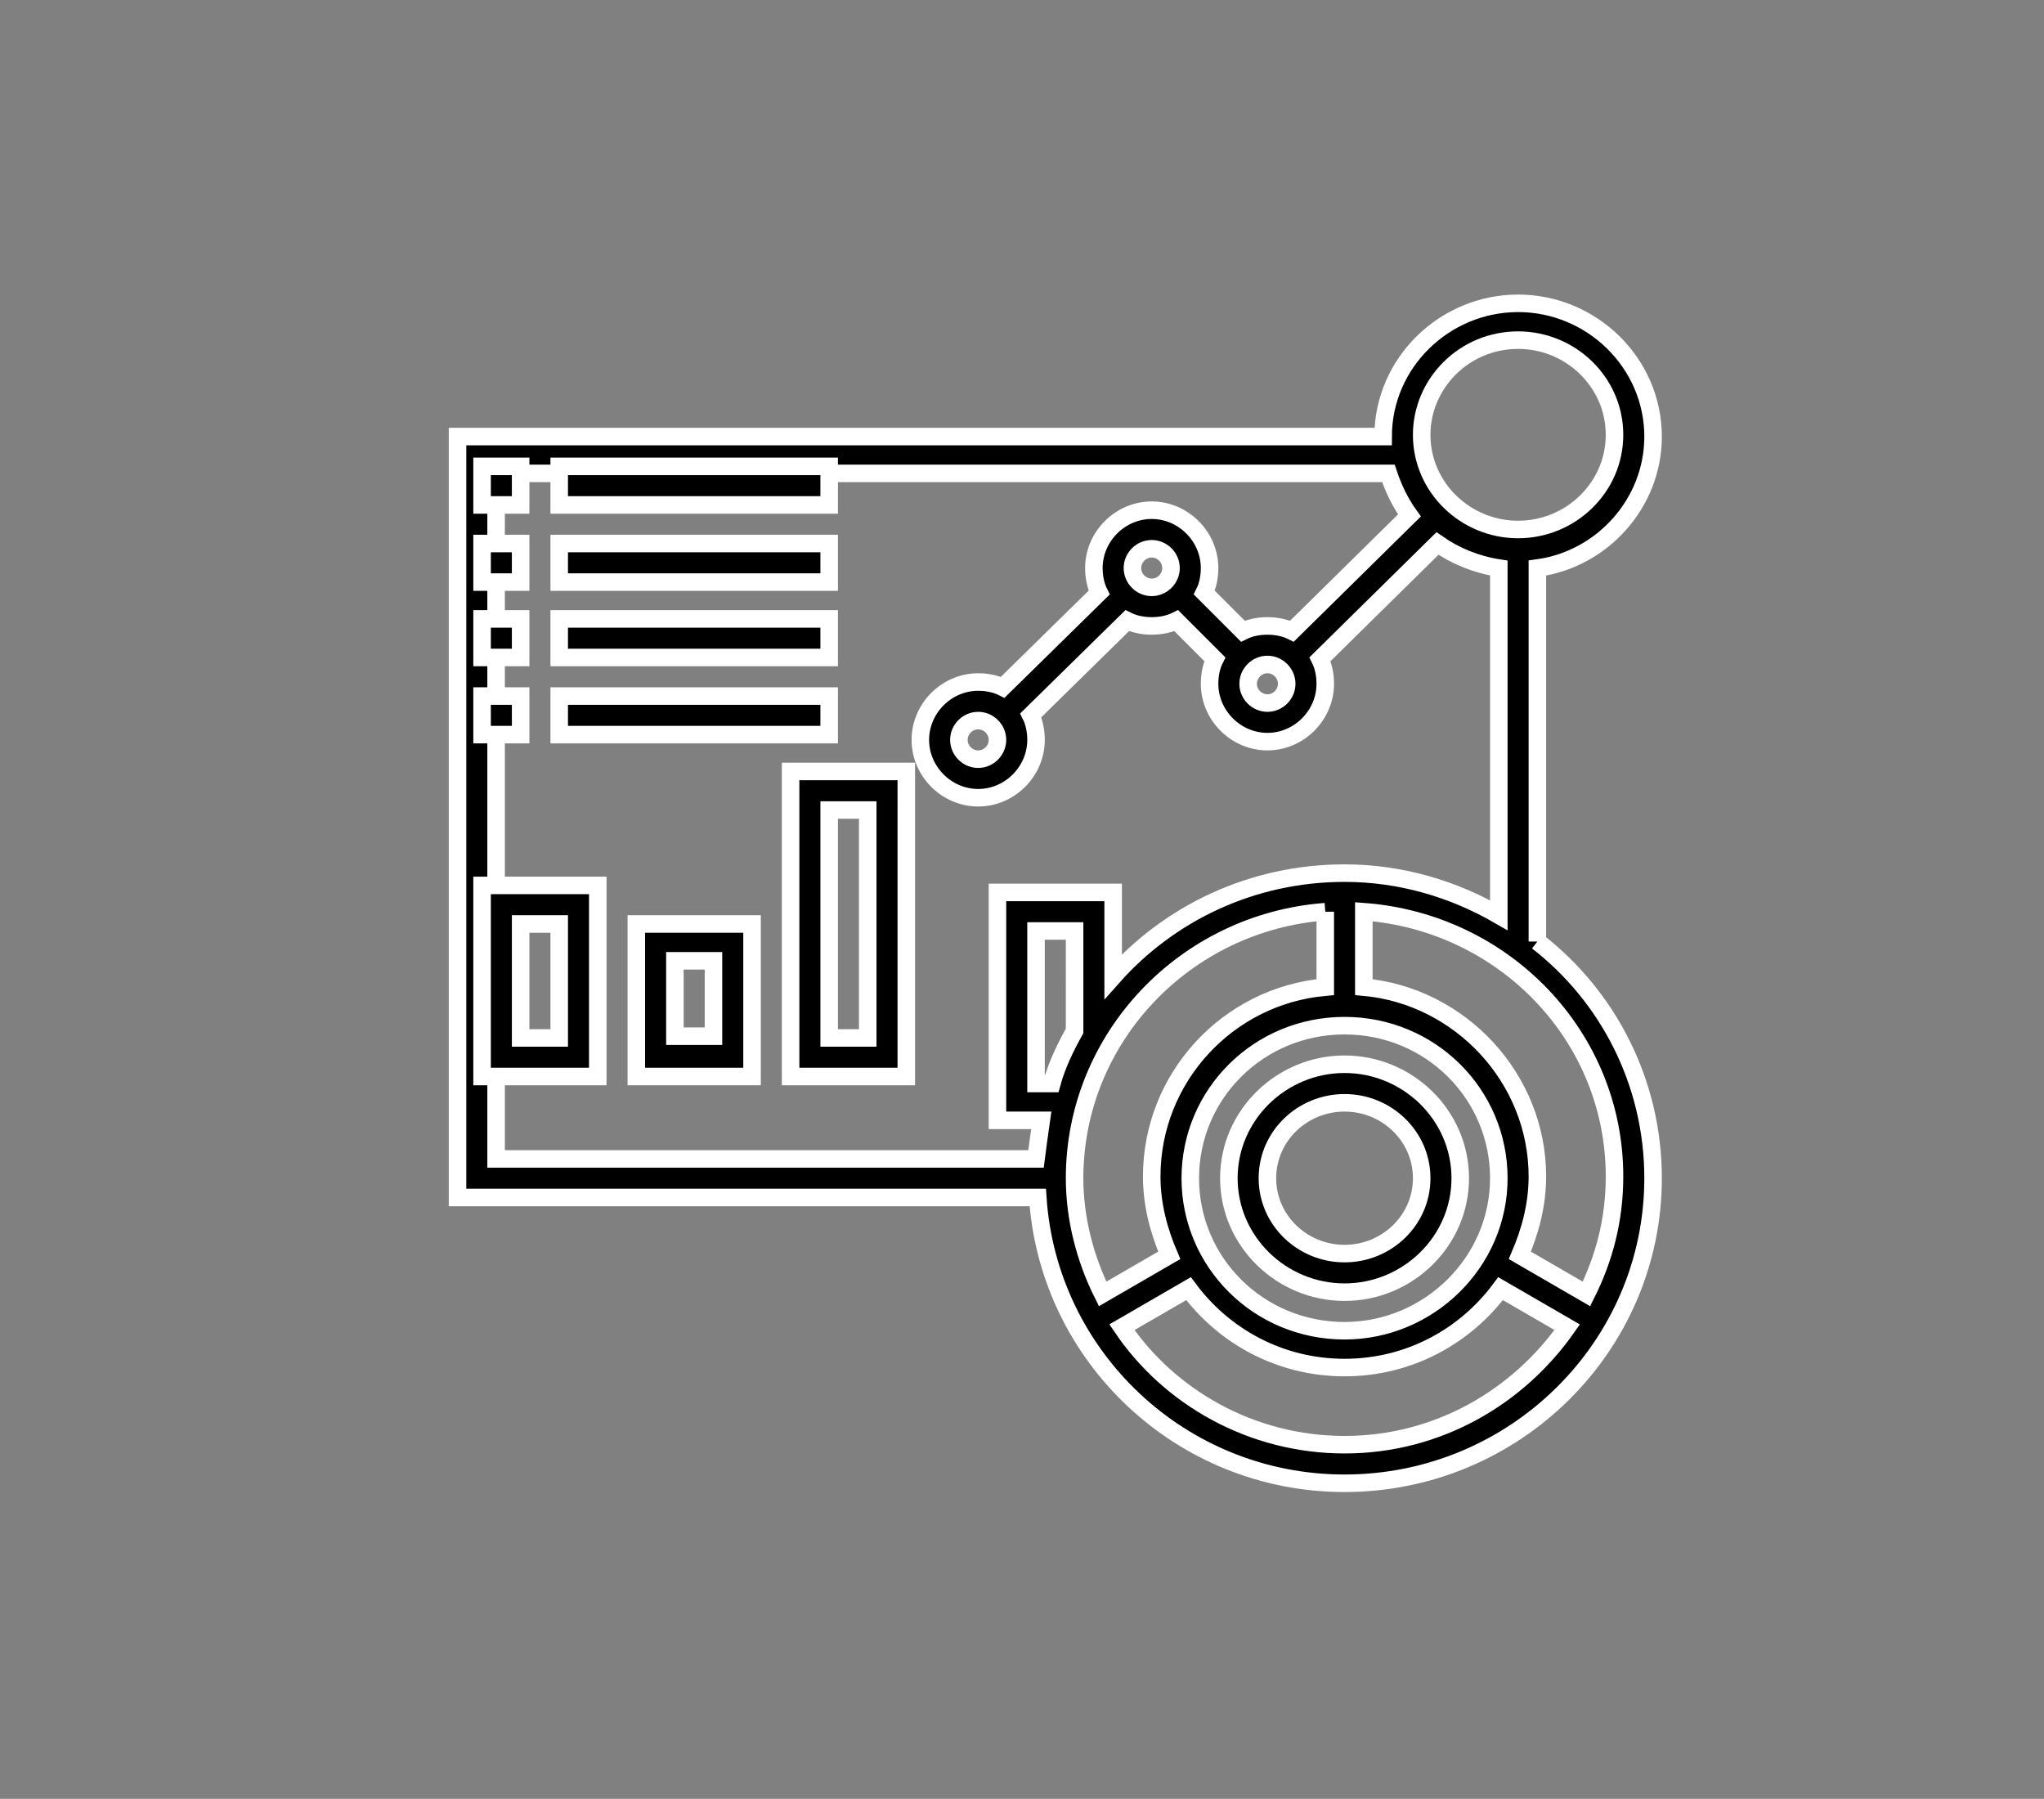 <?xml version="1.0" encoding="utf-8"?>
<!-- Generator: Adobe Illustrator 28.1.0, SVG Export Plug-In . SVG Version: 6.00 Build 0)  -->
<svg version="1.1" id="Calque_1" xmlns="http://www.w3.org/2000/svg" xmlns:xlink="http://www.w3.org/1999/xlink" x="0px" y="0px"
	 viewBox="0 0 116.6 102.6" style="enable-background:new 0 0 116.6 102.6;" xml:space="preserve">
<rect x="0" y="0" width="116.6" height="102.6" fill="#808080" stroke="none"/>
<style type="text/css">
	.st0{stroke:#FFFFFF;stroke-miterlimit:10;}
</style>
<g>
	<path class="st0" d="M90.5,73.8l-3.8-2.2c0.6-1.4,1-2.9,1-4.5c0-5.6-4.4-10.3-9.9-10.8V52c8,0.6,14.3,7.1,14.3,15.1
		C92.1,69.6,91.5,71.8,90.5,73.8z M76.7,82.4c-5.3,0-10-2.7-12.7-6.7l3.8-2.2c2,2.7,5.2,4.5,8.9,4.5c3.7,0,6.9-1.8,8.9-4.5l3.8,2.2
		C86.6,79.7,82,82.4,76.7,82.4 M75.6,52v4.3c-5.6,0.5-9.9,5.2-9.9,10.8c0,1.6,0.4,3.1,1,4.5l-3.8,2.2c-1-2-1.6-4.3-1.6-6.6
		C61.3,59.2,67.6,52.6,75.6,52 M61.3,58.8c-0.5,0.9-1,1.9-1.3,3h-0.9v-8.7h2.2V58.8z M76.7,75.9c-4.9,0-8.8-3.9-8.8-8.7
		s3.9-8.7,8.8-8.7s8.8,3.9,8.8,8.7S81.5,75.9,76.7,75.9 M56.9,42.2c0,0.6-0.5,1.1-1.1,1.1s-1.1-0.5-1.1-1.1s0.5-1.1,1.1-1.1
		C56.4,41.1,56.9,41.6,56.9,42.2 M64.6,32.4c0-0.6,0.5-1.1,1.1-1.1s1.1,0.5,1.1,1.1c0,0.6-0.5,1.1-1.1,1.1S64.6,33,64.6,32.4
		 M72.3,37.9c0.6,0,1.1,0.5,1.1,1.1s-0.5,1.1-1.1,1.1s-1.1-0.5-1.1-1.1C71.2,38.4,71.7,37.9,72.3,37.9 M28.3,27h50.9
		c0.3,0.9,0.7,1.7,1.2,2.4L73.7,36c-0.4-0.2-0.9-0.3-1.4-0.3s-1,0.1-1.4,0.3l-2.2-2.2c0.2-0.4,0.3-0.9,0.3-1.4
		c0-1.8-1.5-3.3-3.3-3.3c-1.8,0-3.3,1.5-3.3,3.3c0,0.5,0.1,1,0.3,1.4l-5.5,5.4c-0.4-0.2-0.9-0.3-1.4-0.3c-1.8,0-3.3,1.5-3.3,3.3
		s1.5,3.3,3.3,3.3s3.3-1.5,3.3-3.3c0-0.5-0.1-1-0.3-1.4l5.5-5.4c0.4,0.2,0.9,0.3,1.4,0.3s1-0.1,1.4-0.3l2.2,2.2
		C69.1,38,69,38.5,69,39c0,1.8,1.5,3.3,3.3,3.3s3.3-1.5,3.3-3.3c0-0.5-0.1-1-0.3-1.4L82,31c1,0.7,2.2,1.2,3.5,1.4v19.8
		c-2.6-1.5-5.6-2.4-8.8-2.4c-5.3,0-10,2.3-13.2,5.9v-4.8h-6.6v13h2.5c-0.1,0.7-0.2,1.4-0.3,2.2H28.3V27z M86.6,19.4
		c3,0,5.5,2.4,5.5,5.4s-2.5,5.4-5.5,5.4s-5.5-2.4-5.5-5.4C81.1,21.9,83.5,19.4,86.6,19.4 M87.7,53.7V32.4c3.7-0.5,6.6-3.7,6.6-7.5
		c0-4.2-3.5-7.6-7.7-7.6s-7.7,3.4-7.7,7.6H26.1v43.4h33.1c0.6,9.1,8.2,16.3,17.5,16.3c9.7,0,17.6-7.8,17.6-17.4
		C94.3,61.7,91.7,56.8,87.7,53.7"/>
	<path class="st0" d="M76.7,71.5c-2.4,0-4.4-1.9-4.4-4.3s2-4.3,4.4-4.3s4.4,1.9,4.4,4.3S79.1,71.5,76.7,71.5 M76.7,60.7
		c-3.6,0-6.6,2.9-6.6,6.5c0,3.6,3,6.5,6.6,6.5s6.6-2.9,6.6-6.5C83.3,63.6,80.3,60.7,76.7,60.7"/>
</g>
<rect x="27.5" y="26.6" class="st0" width="2.2" height="2.2"/>
<rect x="31.9" y="26.6" class="st0" width="15.4" height="2.2"/>
<rect x="27.5" y="31" class="st0" width="2.2" height="2.2"/>
<rect x="31.9" y="31" class="st0" width="15.4" height="2.2"/>
<rect x="27.5" y="35.3" class="st0" width="2.2" height="2.2"/>
<rect x="31.9" y="35.3" class="st0" width="15.4" height="2.2"/>
<rect x="27.5" y="39.7" class="st0" width="2.2" height="2.2"/>
<rect x="31.9" y="39.7" class="st0" width="15.4" height="2.2"/>
<path class="st0" d="M29.7,52.7h2.2v6.5h-2.2V52.7z M27.5,61.4h6.6V50.5h-6.6L27.5,61.4z"/>
<path class="st0" d="M38.5,54.8h2.2v4.3h-2.2V54.8z M36.3,61.4h6.6v-8.7h-6.6V61.4z"/>
<path class="st0" d="M47.3,46.2h2.2v13h-2.2V46.2z M45.1,61.4h6.6V44h-6.6V61.4z"/>
</svg>
